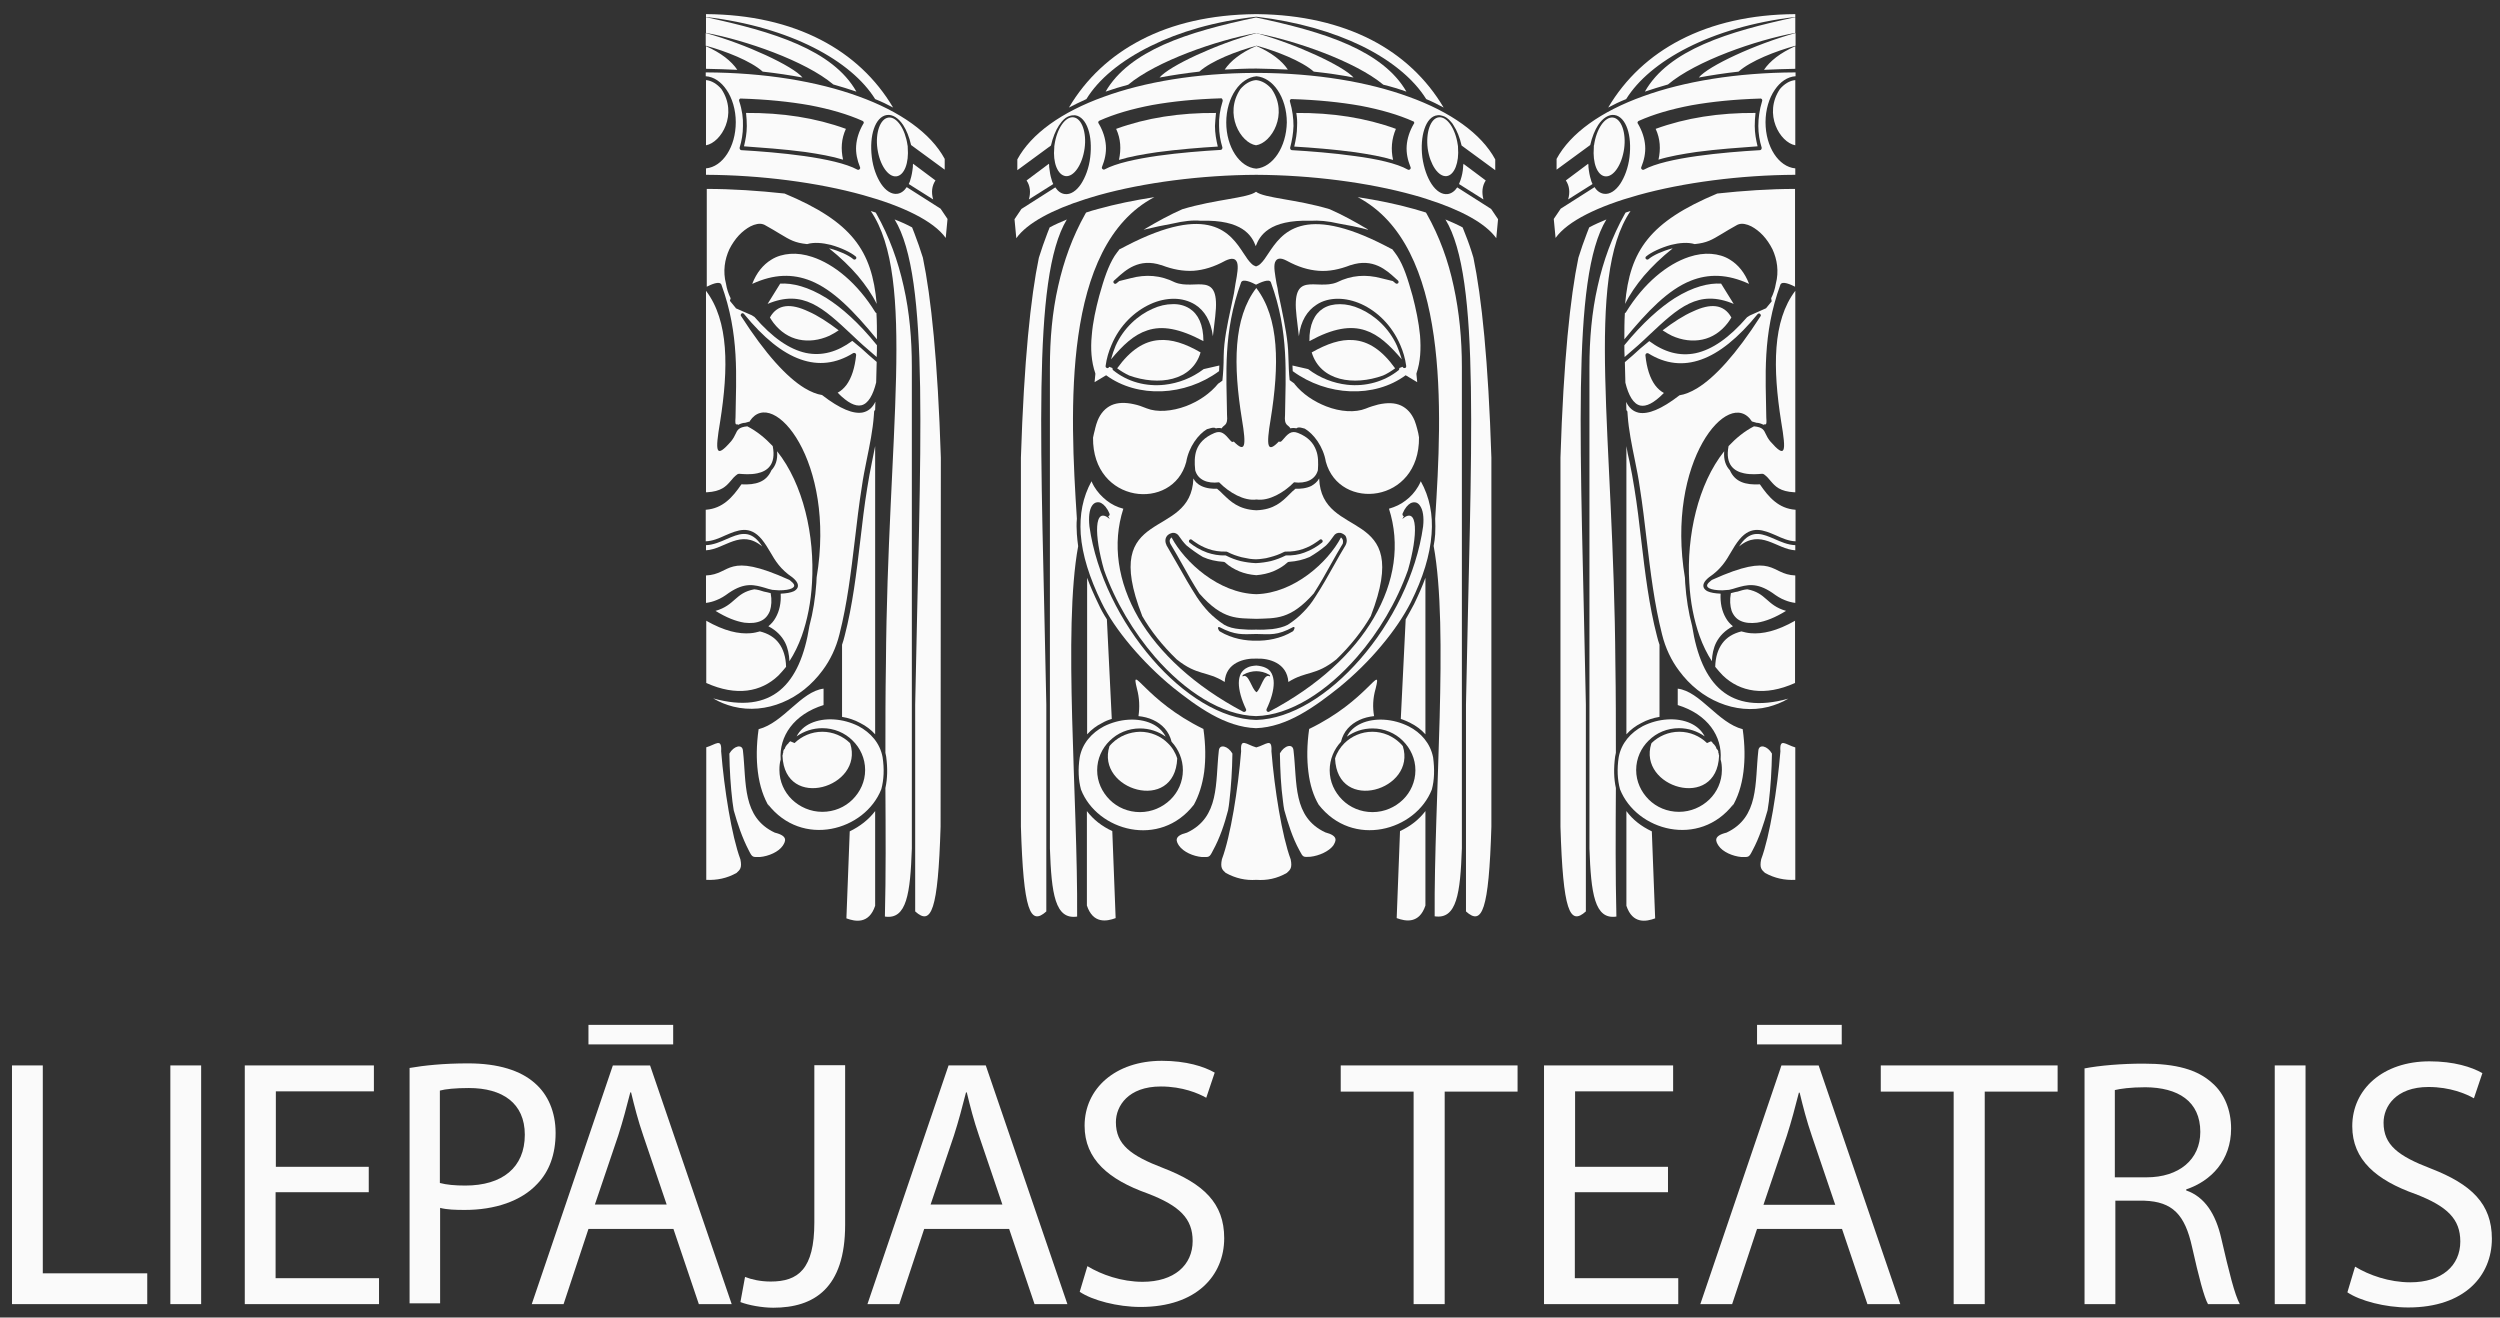 <svg width="148" height="78" viewBox="0 0 148 78" fill="none" xmlns="http://www.w3.org/2000/svg">
<rect x="0" y="0" width="148" height="78" fill="#333333" stroke="none"/>
<g clip-path="url(#clip0_2030_22651)">
<path d="M83.671 64.623H79.371V63.073H89.84V64.623H85.525V77.204H83.686V64.623H83.671Z" fill="#FAFAFA"/>
<path d="M98.73 70.579H93.23V75.669H99.353V77.204H91.406V63.073H99.049V64.608H93.245V69.075H98.745V70.579H98.73Z" fill="#FAFAFA"/>
<path d="M104.017 72.752L102.543 77.204H100.659L105.461 63.074H107.664L112.496 77.204H110.551L109.047 72.752H104.017ZM109.031 60.673V61.828H104.017V60.673H109.031ZM108.651 71.339L107.269 67.267C106.95 66.34 106.737 65.505 106.539 64.684H106.494C106.281 65.52 106.053 66.386 105.78 67.237L104.397 71.324H108.651V71.339Z" fill="#FAFAFA"/>
<path d="M34.837 72.752L33.364 77.204H31.48L36.281 63.074H38.484L43.316 77.204H41.371L39.867 72.752H34.837ZM39.852 60.673V61.828H34.837V60.673H39.852ZM39.472 71.324L38.089 67.252C37.77 66.325 37.557 65.49 37.36 64.669H37.314C37.102 65.505 36.873 66.371 36.6 67.222L35.217 71.309H39.472V71.324Z" fill="#FAFAFA"/>
<path d="M54.712 72.752L53.238 77.204H51.353L56.155 63.073H58.358L63.19 77.204H61.245L59.741 72.752H54.712ZM59.346 71.324L57.963 67.252C57.644 66.325 57.431 65.489 57.234 64.669H57.188C56.975 65.504 56.748 66.37 56.474 67.221L55.091 71.309H59.346V71.324Z" fill="#FAFAFA"/>
<path d="M115.642 64.623H111.342V63.073H121.811V64.623H117.496V77.204H115.657V64.623H115.642Z" fill="#FAFAFA"/>
<path d="M123.375 63.256C124.302 63.074 125.624 62.967 126.885 62.967C128.83 62.967 130.091 63.317 130.972 64.122C131.686 64.745 132.081 65.718 132.081 66.811C132.081 68.68 130.911 69.911 129.422 70.413V70.473C130.516 70.853 131.17 71.856 131.504 73.33C131.96 75.305 132.294 76.657 132.598 77.204H130.714C130.486 76.809 130.167 75.594 129.772 73.831C129.346 71.886 128.602 71.142 126.946 71.081H125.229V77.204H123.405V63.256H123.375ZM125.198 69.698H127.067C129.012 69.698 130.258 68.635 130.258 67.009C130.258 65.186 128.936 64.38 127.006 64.365C126.125 64.365 125.502 64.456 125.198 64.532V69.698Z" fill="#FAFAFA"/>
<path d="M136.488 63.073V77.204H134.665V63.073H136.488Z" fill="#FAFAFA"/>
<path d="M11.908 63.073V77.204H10.085V63.073H11.908Z" fill="#FAFAFA"/>
<path d="M139.421 74.986C140.241 75.488 141.442 75.913 142.688 75.913C144.556 75.913 145.65 74.925 145.65 73.497C145.65 72.175 144.891 71.415 142.991 70.686C140.682 69.866 139.254 68.665 139.254 66.675C139.254 64.472 141.077 62.831 143.827 62.831C145.271 62.831 146.319 63.165 146.957 63.529L146.456 65.019C146 64.76 145.058 64.35 143.766 64.35C141.837 64.35 141.107 65.505 141.107 66.462C141.107 67.784 141.973 68.437 143.918 69.182C146.304 70.109 147.519 71.263 147.519 73.33C147.519 75.518 145.909 77.402 142.566 77.402C141.198 77.402 139.709 77.007 138.965 76.506L139.421 74.986Z" fill="#FAFAFA"/>
<path d="M48.209 63.058H50.032V72.509C50.032 76.262 48.194 77.417 45.778 77.417C45.109 77.417 44.304 77.265 43.833 77.083L44.106 75.594C44.486 75.746 45.018 75.867 45.626 75.867C47.252 75.867 48.209 75.138 48.209 72.372V63.058Z" fill="#FAFAFA"/>
<path d="M24.231 63.226C25.113 63.074 26.252 62.952 27.711 62.952C29.504 62.952 30.826 63.378 31.662 64.122C32.437 64.791 32.892 65.824 32.892 67.07C32.892 68.346 32.512 69.349 31.814 70.078C30.856 71.112 29.291 71.628 27.514 71.628C26.966 71.628 26.465 71.613 26.055 71.507V77.159H24.247V63.226H24.231ZM26.04 70.033C26.435 70.139 26.936 70.185 27.544 70.185C29.732 70.185 31.069 69.121 31.069 67.176C31.069 65.307 29.747 64.411 27.757 64.411C26.966 64.411 26.359 64.472 26.04 64.563V70.033Z" fill="#FAFAFA"/>
<path d="M64.375 74.956C65.195 75.457 66.396 75.883 67.642 75.883C69.51 75.883 70.605 74.895 70.605 73.467C70.605 72.145 69.845 71.385 67.945 70.656C65.636 69.835 64.208 68.635 64.208 66.644C64.208 64.441 66.031 62.8 68.781 62.8C70.225 62.8 71.273 63.135 71.911 63.499L71.41 64.988C70.954 64.73 70.012 64.32 68.72 64.32C66.791 64.32 66.061 65.475 66.061 66.432C66.061 67.754 66.927 68.407 68.872 69.152C71.258 70.079 72.473 71.233 72.473 73.3C72.473 75.488 70.863 77.372 67.52 77.372C66.153 77.372 64.663 76.977 63.919 76.475L64.375 74.956Z" fill="#FAFAFA"/>
<path d="M21.815 70.579H16.315V75.669H22.438V77.204H14.491V63.073H22.134V64.608H16.33V69.075H21.83V70.579H21.815Z" fill="#FAFAFA"/>
<path d="M8.717 75.381H2.533V63.073H0.71V77.204H2.533H8.717V75.381Z" fill="#FAFAFA"/>
<path d="M45.624 35.115C45.7 35.526 45.67 35.875 45.579 36.164C45.472 36.437 45.29 36.65 45.047 36.756C44.789 36.878 44.455 36.908 44.075 36.863C43.573 36.787 42.996 36.559 42.358 36.164C43.528 35.829 43.512 35.1 44.652 34.887C44.85 34.903 45.047 34.963 45.229 35.024C45.351 35.039 45.488 35.085 45.624 35.115ZM41.795 4.741C42.13 4.772 42.449 4.969 42.707 5.273C43.695 6.747 42.707 8.434 41.795 8.601V4.741ZM41.795 44.247C42.373 44.08 42.737 43.654 42.692 44.475C42.874 46.724 43.315 49.489 43.831 50.872C43.938 51.389 43.801 51.495 43.604 51.677C43.041 51.996 42.434 52.118 41.811 52.087V44.247H41.795ZM41.795 36.741C42.889 37.364 43.74 37.546 44.439 37.486C44.637 37.47 44.819 37.425 44.986 37.379C45.472 37.501 45.852 37.729 46.111 38.078C46.369 38.428 46.521 38.883 46.536 39.476C46.384 39.658 46.232 39.841 46.08 39.993C45.062 40.965 43.604 41.239 41.811 40.433V36.741H41.795ZM41.795 34.067C43.33 34.006 42.95 32.623 46.718 34.325C46.734 34.34 46.749 34.34 46.764 34.355C46.886 34.447 46.977 34.538 47.007 34.614C47.022 34.659 47.022 34.69 47.007 34.72C46.992 34.751 46.946 34.796 46.886 34.827C46.734 34.903 46.475 34.948 46.111 34.948L45.716 34.918C45.564 34.887 45.412 34.842 45.275 34.796C44.682 34.629 44.105 34.447 43.148 35.1C42.905 35.282 42.662 35.434 42.418 35.526C42.206 35.617 42.008 35.662 41.795 35.693V34.067ZM41.795 32.274C42.236 32.259 42.646 32.076 43.026 31.909C43.695 31.62 44.318 31.347 44.925 32.076C45.002 32.167 45.062 32.259 45.123 32.35C43.847 31.286 42.905 32.517 41.795 32.578V32.274ZM41.795 30.177C42.783 30.101 43.361 29.448 43.892 28.673C44.743 28.718 45.366 28.536 45.67 27.837C45.898 27.594 46.05 27.244 46.004 26.713C47.554 28.657 48.238 31.712 48.071 34.492C48.01 35.632 47.797 36.711 47.463 37.653C47.266 38.2 47.022 38.701 46.734 39.142C46.718 38.747 46.642 38.367 46.475 38.033C46.278 37.653 45.959 37.318 45.488 37.075C45.655 36.938 45.807 36.771 45.913 36.574C46.141 36.179 46.248 35.693 46.217 35.146C46.551 35.13 46.81 35.085 46.977 35.009C47.083 34.963 47.159 34.887 47.205 34.811C47.25 34.72 47.25 34.629 47.205 34.523C47.159 34.416 47.053 34.295 46.901 34.173C46.202 33.702 45.898 33.201 45.609 32.699C45.457 32.441 45.305 32.183 45.093 31.924C44.379 31.073 43.68 31.377 42.935 31.696C42.57 31.864 42.191 32.031 41.78 32.046V30.177H41.795ZM41.795 17.216C43.148 18.994 43.133 21.79 42.631 24.965C42.327 26.773 42.358 27.184 43.285 26.12C43.406 25.968 43.482 25.831 43.543 25.695C43.649 25.467 43.725 25.284 44.242 25.239C44.804 25.527 45.305 25.938 45.746 26.409C45.959 27.518 45.412 27.898 44.834 28.019C44.424 28.11 43.983 28.065 43.786 28.05H43.74C43.71 28.05 43.68 28.065 43.649 28.08C43.482 28.202 43.361 28.338 43.254 28.475C42.981 28.794 42.692 29.098 41.841 29.144H41.795V17.216ZM41.795 4.286C45.275 4.301 48.375 4.817 50.806 5.699C53.298 6.595 55.106 7.887 55.926 9.406V10.044L53.936 8.586C53.83 8.115 53.662 7.704 53.465 7.4C53.191 6.99 52.842 6.762 52.508 6.808C52.158 6.853 51.885 7.173 51.733 7.628C51.581 8.069 51.535 8.662 51.611 9.3C51.687 9.938 51.9 10.485 52.158 10.88C52.432 11.29 52.781 11.518 53.115 11.473C53.343 11.442 53.526 11.305 53.678 11.078L55.683 12.354L56.093 12.962L55.987 14.086C55.273 13.083 53.45 12.202 51.094 11.549C48.42 10.804 45.047 10.363 41.795 10.348V9.968C42.783 9.877 43.558 8.692 43.558 7.233C43.558 6.489 43.345 5.805 43.011 5.319C42.692 4.848 42.267 4.544 41.78 4.513V4.286H41.795ZM41.795 2.736C42.692 3.131 43.3 3.617 43.649 4.134C43.041 4.103 42.434 4.088 41.795 4.073V2.736ZM41.795 1.961C44.166 2.614 46.946 3.906 47.509 4.589C46.764 4.453 45.974 4.331 45.153 4.24C44.439 3.602 42.95 3.024 41.78 2.705V1.961H41.795ZM41.795 1.019C45.761 1.87 49.301 2.948 50.699 5.425C50.259 5.273 49.803 5.136 49.332 5C47.676 3.602 44.105 2.371 41.795 1.946V1.019ZM41.795 0.836C44.424 0.852 46.703 1.383 48.587 2.356C50.411 3.298 51.854 4.65 52.872 6.367C52.538 6.185 52.188 6.018 51.809 5.866C50.411 3.617 46.81 1.596 41.795 1.004V0.836ZM53.997 13.463C54.042 13.585 54.088 13.706 54.133 13.812C54.316 14.284 54.483 14.77 54.635 15.256C55.121 17.596 55.516 21.364 55.698 27.093L55.683 48.942C55.531 53.926 55.136 54.822 54.179 53.956V41.71C54.468 26.5 55.075 16.456 52.963 12.992C53.358 13.144 53.693 13.296 53.997 13.463ZM51.839 12.582L51.885 12.658C52.644 14.01 53.161 15.438 53.495 16.943C53.845 18.477 53.981 20.088 53.981 21.729V50.234C53.89 52.893 53.678 54.458 52.386 54.26C52.447 51.784 52.432 49.261 52.416 46.648C52.538 46.101 52.553 45.478 52.462 44.794C52.447 44.718 52.432 44.642 52.416 44.566C52.416 42.849 52.416 41.087 52.447 39.279C52.538 25.801 54.255 16.487 51.55 12.491C51.642 12.521 51.748 12.551 51.839 12.582ZM51.885 18.538C51.915 19.024 51.915 19.541 51.915 20.088C50.532 18.401 49.317 17.155 47.995 16.623C46.931 16.198 45.822 16.213 44.531 16.806C44.789 16.137 45.184 15.666 45.655 15.378C45.989 15.165 46.369 15.059 46.779 15.028C47.19 14.998 47.63 15.059 48.086 15.21C49.377 15.636 50.76 16.76 51.824 18.492C51.839 18.508 51.869 18.523 51.885 18.538ZM51.915 20.437C51.915 20.665 51.915 20.893 51.9 21.136C51.626 20.893 51.353 20.665 51.094 20.437C50.867 20.225 50.639 20.027 50.441 19.829C48.724 18.219 47.539 17.11 45.442 17.991L46.187 16.791C46.916 16.745 47.843 16.973 48.922 17.642C49.818 18.204 50.836 19.1 51.915 20.437ZM51.809 26.409V43.138V43.472C51.566 43.199 51.262 42.971 50.927 42.804C50.593 42.621 50.228 42.5 49.849 42.439V38.169C49.909 38.002 49.955 37.835 50.001 37.653C50.471 35.844 50.699 33.945 50.927 32.016C51.049 30.967 51.17 29.919 51.338 28.901C51.414 28.384 51.52 27.852 51.626 27.32C51.687 27.017 51.748 26.713 51.809 26.409ZM51.809 48.015V53.622C51.444 54.716 50.639 54.564 50.107 54.367L50.304 49.216C50.927 48.912 51.429 48.517 51.809 48.015ZM49.651 19.556C49.469 19.678 49.286 19.784 49.104 19.875C48.496 20.149 47.873 20.225 47.296 20.103C46.718 19.982 46.202 19.647 45.792 19.115C45.716 19.009 45.64 18.903 45.579 18.796C46.035 17.976 46.84 17.961 47.843 18.432C48.405 18.675 49.013 19.07 49.651 19.556ZM47.038 43.989C47.463 43.578 48.04 43.32 48.679 43.32C49.317 43.32 49.894 43.578 50.32 43.989V44.004L50.335 44.019C51.155 46.617 46.46 48.031 46.323 44.748V44.733V44.718L46.339 44.688V44.672V44.657V44.642V44.627C46.354 44.597 46.369 44.566 46.369 44.536V44.521V44.505V44.49V44.475L46.384 44.445V44.429V44.414L46.399 44.399V44.384L46.415 44.369L46.43 44.353L46.445 44.338L46.46 44.323V44.308L46.475 44.293V44.278V44.262L46.491 44.247V44.232L46.506 44.217V44.202L46.521 44.186V44.171L46.536 44.156L46.551 44.141L46.566 44.126V44.11L46.582 44.095L46.597 44.08L46.612 44.065L46.627 44.05L46.642 44.034L46.658 44.019L46.673 44.004L46.688 43.989V43.974L46.703 43.958L46.718 43.943L46.734 43.928L46.749 43.913L46.764 43.898L46.779 43.882L47.038 43.989ZM46.217 44.961C46.156 45.159 46.141 45.371 46.141 45.584C46.141 46.268 46.43 46.891 46.886 47.332C47.342 47.772 47.98 48.061 48.679 48.061C49.377 48.061 50.016 47.787 50.471 47.332C50.927 46.876 51.216 46.268 51.216 45.584C51.216 44.901 50.927 44.278 50.471 43.837C50.016 43.381 49.377 43.108 48.679 43.108C48.116 43.108 47.585 43.29 47.159 43.594C47.342 43.244 47.63 42.986 47.995 42.819C48.39 42.636 48.876 42.56 49.362 42.591C49.864 42.621 50.365 42.758 50.821 42.986C51.535 43.366 52.097 43.989 52.249 44.825C52.356 45.523 52.325 46.162 52.173 46.724C51.201 49.185 47.478 50.218 45.457 47.605C45.488 47.666 45.518 47.727 45.548 47.787C45.214 47.24 44.971 46.541 44.865 45.691C44.774 44.961 44.774 44.126 44.91 43.168C46.384 42.788 47.417 40.935 48.755 40.768V41.74C46.992 42.287 46.111 43.594 46.217 44.961ZM43.437 47.97C43.406 47.803 43.391 47.62 43.361 47.453C43.254 46.557 43.193 45.599 43.178 44.612C43.437 44.156 43.953 44.019 43.983 44.445C44.196 46.344 43.923 48.38 45.868 49.292C46.673 49.489 46.506 49.808 46.339 50.067C46.096 50.431 45.503 50.69 44.986 50.735C44.561 50.735 44.546 50.781 44.333 50.355C43.938 49.596 43.664 48.775 43.437 47.97ZM43.983 7.461C43.983 7.917 43.907 8.343 43.786 8.738C43.786 8.753 43.786 8.753 43.786 8.768C43.786 8.829 43.831 8.89 43.892 8.89C44.941 8.95 46.323 9.057 47.615 9.239C48.891 9.421 50.092 9.68 50.76 10.044C50.791 10.059 50.821 10.059 50.851 10.044C50.912 10.014 50.943 9.953 50.912 9.892C50.745 9.482 50.654 9.057 50.684 8.631C50.715 8.206 50.851 7.765 51.11 7.324C51.11 7.324 51.11 7.309 51.125 7.309C51.155 7.248 51.125 7.188 51.064 7.157C50.183 6.762 49.134 6.458 47.934 6.23C46.734 6.018 45.381 5.881 43.877 5.835C43.862 5.835 43.847 5.835 43.831 5.835C43.771 5.851 43.74 5.911 43.756 5.972C43.938 6.519 43.999 7.005 43.983 7.461ZM53.738 8.677V8.707V8.738C53.814 9.634 53.541 10.379 53.07 10.439C52.584 10.5 52.082 9.771 51.945 8.814C51.809 7.856 52.112 7.021 52.599 6.96C53.085 6.899 53.586 7.628 53.723 8.586C53.723 8.601 53.738 8.631 53.738 8.677ZM53.799 10.895C53.83 10.819 53.875 10.743 53.89 10.652C53.966 10.424 54.012 10.166 54.042 9.877C54.042 9.862 54.042 9.832 54.042 9.816C54.042 9.771 54.042 9.74 54.057 9.695L55.379 10.682C55.167 11.002 55.121 11.381 55.243 11.807L53.799 10.895ZM44.044 8.662C44.135 8.282 44.211 7.887 44.211 7.461C44.211 7.218 44.196 6.96 44.166 6.686C46.308 6.671 48.283 6.975 50.077 7.628C49.803 8.221 49.773 8.829 49.909 9.452C49.271 9.254 48.481 9.117 47.66 8.996C46.399 8.829 45.078 8.738 44.044 8.662ZM43.209 17.809L43.558 18.234V18.249L44.5 18.66L44.667 18.766C45.731 19.997 46.734 20.68 47.706 20.893C48.663 21.091 49.575 20.832 50.456 20.179C50.623 20.316 50.806 20.468 50.973 20.605C51.262 20.878 51.581 21.151 51.9 21.425C51.885 21.82 51.885 22.215 51.869 22.64C51.687 23.385 51.398 23.902 50.988 23.993C50.639 24.069 50.183 23.856 49.59 23.248C49.788 23.142 49.955 22.99 50.107 22.793C50.411 22.382 50.608 21.774 50.684 21.015C50.684 20.954 50.639 20.893 50.578 20.893C50.547 20.893 50.532 20.893 50.502 20.908C49.499 21.531 48.451 21.653 47.387 21.273C46.308 20.893 45.199 19.997 44.044 18.584C43.999 18.538 43.938 18.523 43.892 18.568C43.847 18.614 43.831 18.675 43.877 18.72C45.321 20.969 46.582 22.337 47.63 22.975C48.01 23.203 48.359 23.34 48.663 23.385C49.742 24.221 50.532 24.525 51.079 24.418C51.414 24.342 51.657 24.13 51.824 23.78C51.824 23.932 51.809 24.099 51.809 24.266C51.778 24.297 51.748 24.327 51.748 24.373C51.748 24.449 51.733 24.509 51.733 24.585C51.672 25.451 51.49 26.333 51.307 27.229C51.201 27.761 51.094 28.278 51.019 28.825C50.851 29.873 50.73 30.922 50.608 31.955C50.38 33.869 50.152 35.753 49.697 37.546C49.499 38.352 49.15 39.081 48.694 39.689C48.056 40.555 47.235 41.208 46.308 41.588C45.397 41.968 44.379 42.074 43.406 41.831C42.996 41.725 42.601 41.573 42.221 41.345C45.716 42.317 47.372 40.524 47.919 37.045C48.132 36.255 48.268 35.389 48.329 34.507C48.329 34.401 48.344 34.295 48.344 34.188C49.499 27.32 45.761 22.868 44.394 24.92V24.95L44.075 25.041V25.026C43.968 25.041 43.877 25.072 43.801 25.102C43.771 25.117 43.74 25.132 43.71 25.148C43.604 25.056 43.497 25.3 43.543 24.707C43.573 22.321 43.786 19.799 42.707 16.851C42.601 16.608 42.084 16.851 41.841 16.973V11.184C43.33 11.184 44.91 11.29 46.445 11.457C50.441 13.129 51.626 14.831 51.9 17.991C51.626 17.429 51.246 16.882 50.791 16.335C50.32 15.788 49.757 15.241 49.089 14.709H49.119C49.697 14.861 50.228 15.104 50.502 15.332C50.502 15.332 50.502 15.332 50.517 15.347C50.563 15.378 50.623 15.378 50.669 15.332C50.715 15.286 50.699 15.21 50.654 15.18C50.365 14.937 49.788 14.663 49.18 14.496C48.694 14.375 48.177 14.329 47.782 14.451C47.053 14.375 46.779 14.208 46.172 13.843C45.928 13.691 45.64 13.524 45.26 13.311C45.229 13.296 45.214 13.296 45.184 13.281C44.971 13.205 44.698 13.265 44.424 13.402C44.196 13.524 43.953 13.706 43.74 13.934C43.528 14.162 43.33 14.451 43.178 14.755C42.905 15.347 42.783 16.061 42.981 16.806C43.026 17.095 43.117 17.383 43.254 17.657L43.209 17.809Z" fill="#FAFAFA"/>
<path d="M82.698 20.468C82.227 19.42 81.376 18.66 80.51 18.28C80.115 18.098 79.705 18.007 79.325 18.007C78.945 18.007 78.611 18.083 78.322 18.265C77.821 18.584 77.502 19.207 77.517 20.195C78.93 19.42 79.963 19.268 80.829 19.557C81.62 19.815 82.273 20.438 82.987 21.274C82.896 20.985 82.805 20.712 82.698 20.468Z" fill="#FAFAFA"/>
<path d="M80.115 20.134C79.37 20.073 78.565 20.347 77.653 20.863C78.17 22.565 80.145 22.854 81.877 22.231C82.121 22.124 82.364 21.972 82.591 21.805C81.817 20.726 81.011 20.195 80.115 20.134Z" fill="#FAFAFA"/>
<path d="M82.927 42.561C83.124 42.622 83.322 42.713 83.504 42.804C83.838 42.971 84.142 43.199 84.385 43.473V34.204C84.203 34.706 83.975 35.222 83.717 35.754C83.565 36.043 83.398 36.346 83.216 36.666L82.927 42.561Z" fill="#FAFAFA"/>
<path d="M84.461 12.658C84.446 12.628 84.431 12.613 84.416 12.582C84.188 12.506 83.945 12.445 83.702 12.369C82.684 12.081 81.559 11.853 80.374 11.67C85.859 14.557 85.373 24.343 84.963 30.709C84.978 30.998 84.978 31.302 84.963 31.621C84.948 31.849 84.917 32.092 84.872 32.32C85.783 37.273 84.887 47.21 84.932 54.245C86.239 54.443 86.452 52.893 86.543 50.219V21.729C86.543 20.073 86.391 18.477 86.057 16.943C85.738 15.439 85.221 14.01 84.461 12.658Z" fill="#FAFAFA"/>
<path d="M83.047 44.171C83.002 44.11 82.941 44.05 82.88 43.989C82.455 43.579 81.877 43.32 81.239 43.32C80.601 43.32 80.024 43.579 79.598 43.989C79.34 44.247 79.142 44.551 79.036 44.901C79.173 48.183 83.868 46.77 83.047 44.171Z" fill="#FAFAFA"/>
<path d="M86.725 13.813C86.68 13.692 86.634 13.57 86.588 13.464C86.284 13.297 85.935 13.145 85.57 12.993C87.682 16.457 87.075 26.501 86.786 41.71V53.957C87.743 54.823 88.138 53.927 88.29 48.943V27.093C88.108 21.365 87.713 17.597 87.227 15.257C87.09 14.786 86.923 14.299 86.725 13.813Z" fill="#FAFAFA"/>
<path d="M82.881 49.201L82.684 54.352C83.215 54.549 84.021 54.701 84.385 53.607V48.001V48.016C84.005 48.517 83.504 48.912 82.881 49.201Z" fill="#FAFAFA"/>
<path d="M78.46 49.277C76.515 48.365 76.804 46.344 76.576 44.43C76.545 43.989 76.029 44.126 75.77 44.597C75.786 45.6 75.831 46.542 75.953 47.438C75.968 47.605 75.998 47.788 76.029 47.955C76.257 48.76 76.515 49.596 76.925 50.34C77.153 50.781 77.153 50.736 77.579 50.72C78.095 50.66 78.673 50.401 78.931 50.052C79.083 49.793 79.265 49.489 78.46 49.277Z" fill="#FAFAFA"/>
<path d="M86.314 8.677C86.314 8.632 86.299 8.601 86.299 8.571C86.162 7.614 85.66 6.884 85.174 6.945C84.688 7.006 84.399 7.841 84.521 8.799C84.658 9.756 85.159 10.485 85.645 10.425C86.101 10.364 86.39 9.619 86.314 8.723V8.677Z" fill="#FAFAFA"/>
<path d="M86.633 9.695C86.633 9.741 86.633 9.771 86.618 9.817C86.618 9.832 86.618 9.862 86.618 9.878C86.603 10.166 86.542 10.425 86.466 10.653C86.436 10.744 86.405 10.82 86.375 10.896L87.819 11.807C87.712 11.382 87.743 11.017 87.955 10.683L86.633 9.695Z" fill="#FAFAFA"/>
<path d="M76.742 6.687C76.787 6.96 76.802 7.203 76.787 7.462C76.787 7.887 76.711 8.282 76.62 8.677C77.653 8.738 78.975 8.844 80.221 9.011C81.042 9.133 81.832 9.27 82.47 9.467C82.333 8.844 82.379 8.236 82.637 7.629C80.844 6.975 78.869 6.671 76.742 6.687Z" fill="#FAFAFA"/>
<path d="M83.397 43.002C82.941 42.774 82.44 42.637 81.939 42.607C81.452 42.577 80.966 42.652 80.571 42.835C80.206 43.002 79.902 43.26 79.735 43.61C80.161 43.306 80.677 43.123 81.255 43.123C81.954 43.123 82.592 43.397 83.048 43.853C83.504 44.309 83.792 44.916 83.792 45.6C83.792 46.284 83.504 46.907 83.048 47.347C82.592 47.788 81.954 48.077 81.255 48.077C80.556 48.077 79.918 47.803 79.462 47.347C79.006 46.892 78.717 46.284 78.717 45.6C78.717 44.947 78.976 44.354 79.386 43.914C79.538 43.291 79.933 42.88 80.48 42.622C80.738 42.501 81.042 42.425 81.346 42.394C81.255 41.877 81.27 41.346 81.437 40.768C81.832 39.188 80.966 41.483 77.502 43.154C77.365 44.111 77.365 44.962 77.456 45.691C77.547 46.466 77.76 47.12 78.064 47.636C80.085 50.234 83.807 49.186 84.765 46.74C84.917 46.178 84.932 45.539 84.841 44.84C84.674 43.989 84.111 43.367 83.397 43.002Z" fill="#FAFAFA"/>
<path d="M81.179 2.356C79.311 1.399 77.046 0.867 74.448 0.837H74.372H74.296C71.698 0.867 69.434 1.384 67.565 2.356C65.742 3.298 64.298 4.651 63.28 6.368C63.599 6.201 63.949 6.033 64.314 5.866C65.028 4.696 66.334 3.602 68.127 2.721C69.814 1.885 71.926 1.262 74.372 0.989C76.819 1.278 78.931 1.901 80.617 2.721C82.41 3.602 83.717 4.712 84.431 5.866C84.796 6.018 85.13 6.185 85.464 6.368C84.446 4.651 83.003 3.298 81.179 2.356Z" fill="#FAFAFA"/>
<path d="M70.421 18.265C70.132 18.082 69.783 17.991 69.418 18.006C69.038 18.006 68.628 18.098 68.233 18.28C67.367 18.66 66.516 19.42 66.045 20.468C65.939 20.726 65.847 20.985 65.772 21.273C66.486 20.422 67.124 19.815 67.929 19.556C68.795 19.268 69.813 19.435 71.242 20.195C71.242 19.207 70.922 18.584 70.421 18.265Z" fill="#FAFAFA"/>
<path d="M66.136 21.805C66.364 21.972 66.592 22.109 66.85 22.231C68.582 22.854 70.573 22.565 71.074 20.863C70.162 20.331 69.357 20.073 68.612 20.134C67.731 20.195 66.911 20.726 66.136 21.805Z" fill="#FAFAFA"/>
<path d="M77.912 26.652C77.76 26.242 77.456 25.877 76.849 25.634C76.438 25.467 76.241 25.68 75.906 26.075L75.861 26.12C75.815 26.166 75.755 26.166 75.709 26.136C75.025 26.85 74.949 26.439 75.223 24.814C75.739 21.623 75.739 18.827 74.372 17.049C73.004 18.827 73.004 21.623 73.521 24.814C73.794 26.439 73.719 26.835 73.035 26.136C72.989 26.181 72.913 26.166 72.883 26.12L72.837 26.075C72.503 25.68 72.305 25.467 71.895 25.634C71.287 25.892 70.984 26.242 70.832 26.652C70.71 27.002 70.71 27.412 70.756 27.837C70.907 28.4 71.47 28.643 72.169 28.552C72.761 29.159 73.658 29.676 74.387 29.57C75.116 29.676 76.013 29.159 76.606 28.552C77.304 28.643 77.867 28.4 78.019 27.837C78.049 27.412 78.049 27.002 77.912 26.652Z" fill="#FAFAFA"/>
<path d="M83.899 25.391C83.853 25.224 83.808 25.057 83.747 24.905C83.565 24.464 83.291 24.175 82.942 24.008C82.577 23.841 82.136 23.826 81.589 23.948C81.361 24.008 81.103 24.084 80.845 24.191C80.237 24.434 79.356 24.388 78.505 24.054C77.806 23.78 77.122 23.34 76.636 22.732L76.621 22.701L76.347 22.504C76.302 22.078 76.286 21.608 76.271 21.076C76.256 20.164 76.058 19.207 75.861 18.234C75.8 17.946 75.739 17.657 75.679 17.368C75.648 17.14 75.618 16.958 75.572 16.791C75.481 16.244 75.39 15.788 75.481 15.53C75.481 15.514 75.496 15.514 75.496 15.499C75.587 15.287 75.8 15.241 76.15 15.423L76.18 15.438C76.849 15.803 77.456 15.986 78.064 16.031C78.672 16.077 79.28 15.955 79.948 15.697H79.963C81.285 15.256 82.091 16.001 82.607 16.472C82.668 16.517 82.714 16.578 82.759 16.608C82.805 16.654 82.805 16.715 82.774 16.761C82.729 16.806 82.668 16.806 82.623 16.776C82.562 16.73 82.516 16.684 82.455 16.639L81.772 16.472C80.86 16.229 79.994 16.289 79.143 16.715C77.912 17.216 76.423 15.925 76.757 18.736L76.894 19.906C77.001 18.994 77.396 18.386 77.943 18.037C78.307 17.794 78.748 17.687 79.204 17.687C79.66 17.687 80.131 17.794 80.602 18.006C81.528 18.432 82.395 19.252 82.896 20.422C83.063 20.802 83.185 21.212 83.246 21.653V21.668C83.261 21.729 83.215 21.79 83.154 21.79C83.109 21.79 83.063 21.775 83.048 21.744L83.033 21.714L82.835 21.79C82.85 21.835 82.835 21.881 82.805 21.911C81.954 22.595 80.845 22.899 79.751 22.777C78.945 22.686 78.14 22.382 77.441 21.851L76.514 21.638C76.514 21.759 76.529 21.866 76.529 21.972C78.566 23.461 81.361 23.583 83.215 22.215L83.899 22.625C83.884 22.474 83.868 22.322 83.853 22.154C83.853 22.139 83.853 22.124 83.853 22.109C84.096 21.41 84.127 20.65 84.066 19.86C83.99 19.07 83.823 18.28 83.625 17.52C83.337 16.502 83.109 15.758 82.714 15.15C82.623 15.013 82.516 14.876 82.41 14.74C82.395 14.74 82.364 14.74 82.349 14.724C82.243 14.664 82.136 14.618 82.03 14.557C77.092 12.005 75.861 13.843 75.101 14.983C74.934 15.241 74.782 15.469 74.615 15.621C74.539 15.697 74.448 15.742 74.357 15.773C74.266 15.742 74.174 15.697 74.098 15.621C73.931 15.469 73.779 15.241 73.612 14.983C72.852 13.828 71.622 11.989 66.668 14.557C66.562 14.618 66.456 14.664 66.349 14.724C66.334 14.74 66.304 14.74 66.288 14.74C66.182 14.876 66.076 15.013 65.984 15.15C65.605 15.758 65.362 16.487 65.073 17.52C64.875 18.265 64.693 19.07 64.632 19.86C64.556 20.635 64.602 21.41 64.845 22.109C64.845 22.124 64.845 22.139 64.845 22.154C64.83 22.322 64.815 22.474 64.799 22.625L65.483 22.215C67.352 23.583 70.148 23.461 72.169 21.972C72.169 21.866 72.184 21.759 72.184 21.638L71.257 21.851C70.558 22.382 69.753 22.686 68.948 22.777C67.853 22.899 66.744 22.61 65.893 21.911C65.863 21.881 65.848 21.835 65.863 21.79L65.665 21.714L65.65 21.744C65.62 21.775 65.59 21.805 65.544 21.79C65.483 21.775 65.438 21.729 65.453 21.668V21.653C65.513 21.212 65.635 20.802 65.802 20.422C66.288 19.252 67.17 18.432 68.097 18.006C68.552 17.794 69.039 17.687 69.495 17.687C69.95 17.687 70.391 17.809 70.756 18.037C71.303 18.386 71.683 18.994 71.804 19.906L71.941 18.736C72.275 15.925 70.786 17.216 69.555 16.715C68.704 16.289 67.838 16.229 66.927 16.472L66.258 16.639C66.197 16.684 66.152 16.73 66.091 16.776C66.045 16.821 65.969 16.806 65.939 16.761C65.893 16.715 65.909 16.639 65.954 16.608C66 16.578 66.045 16.517 66.106 16.472C66.623 16.001 67.428 15.256 68.75 15.697H68.765C69.434 15.955 70.041 16.061 70.649 16.031C71.257 15.986 71.865 15.803 72.533 15.438L72.564 15.423C72.928 15.256 73.126 15.302 73.217 15.499C73.217 15.514 73.232 15.514 73.232 15.53C73.323 15.773 73.248 16.229 73.141 16.791C73.111 16.973 73.08 17.155 73.05 17.368C72.989 17.657 72.928 17.946 72.868 18.234C72.655 19.222 72.457 20.164 72.442 21.076C72.442 21.623 72.412 22.094 72.366 22.534L72.138 22.701L72.123 22.762L72.138 22.686C71.637 23.309 70.938 23.765 70.224 24.039C69.373 24.358 68.492 24.419 67.884 24.175C67.626 24.069 67.367 23.978 67.139 23.932C66.608 23.811 66.152 23.826 65.787 23.993C65.438 24.16 65.164 24.449 64.982 24.89C64.921 25.041 64.875 25.193 64.83 25.376C64.83 25.376 64.83 25.376 64.83 25.391C64.784 25.573 64.739 25.74 64.708 25.907C64.663 29.828 69.434 30.299 70.224 27.351C70.376 26.454 70.938 25.71 71.454 25.406C71.576 25.391 71.789 25.269 71.971 25.345V25.376L72.001 25.36L72.032 25.345C72.138 25.33 72.23 25.33 72.321 25.36C72.457 25.117 72.701 25.224 72.64 24.57C72.609 22.185 72.397 19.663 73.475 16.715C73.582 16.472 74.129 16.73 74.357 16.852C74.6 16.73 75.147 16.472 75.238 16.715C76.317 19.663 76.104 22.185 76.074 24.57C76.013 25.224 76.256 25.117 76.393 25.36C76.499 25.33 76.621 25.33 76.757 25.36V25.345C76.909 25.254 77.107 25.345 77.244 25.376C77.76 25.68 78.338 26.424 78.49 27.336C79.295 30.284 84.051 29.812 84.005 25.892C83.99 25.74 83.944 25.573 83.899 25.391Z" fill="#FAFAFA"/>
<path d="M80.936 13.555C80.191 13.114 79.477 12.719 78.717 12.385C76.742 11.792 74.843 11.731 74.356 11.352C73.87 11.731 71.971 11.792 69.996 12.385C69.236 12.719 68.522 13.114 67.777 13.555C67.747 13.57 67.732 13.585 67.701 13.6C68.339 13.448 68.901 13.327 69.418 13.236C70.072 13.084 70.618 13.023 71.09 13.069C73.566 12.993 74.113 13.965 74.341 14.573C74.569 13.965 75.116 12.993 77.593 13.069C78.064 13.038 78.611 13.084 79.264 13.236C79.781 13.327 80.358 13.433 80.981 13.6C80.996 13.585 80.966 13.57 80.936 13.555Z" fill="#FAFAFA"/>
<path d="M63.082 10.425C63.568 10.485 64.07 9.756 64.206 8.799C64.343 7.841 64.039 7.006 63.553 6.945C63.067 6.884 62.565 7.614 62.428 8.571C62.428 8.601 62.413 8.632 62.413 8.677V8.692V8.708V8.738C62.322 9.619 62.611 10.364 63.082 10.425Z" fill="#FAFAFA"/>
<path d="M88.275 12.37L86.269 11.093C86.117 11.321 85.92 11.458 85.707 11.488C85.357 11.534 85.023 11.306 84.75 10.896C84.491 10.501 84.294 9.954 84.203 9.315C84.127 8.677 84.172 8.1 84.324 7.644C84.476 7.173 84.75 6.854 85.099 6.824C85.19 6.808 85.297 6.824 85.388 6.854C85.57 6.899 85.737 7.021 85.889 7.203C85.95 7.264 86.011 7.34 86.056 7.431C86.254 7.735 86.421 8.145 86.527 8.616L88.518 10.075V9.437C87.697 7.918 85.889 6.626 83.397 5.729C80.981 4.848 77.912 4.332 74.478 4.316H74.372H74.265C70.832 4.332 67.762 4.848 65.346 5.729C62.854 6.626 61.046 7.918 60.226 9.437V10.075L62.216 8.616C62.323 8.145 62.49 7.735 62.687 7.431C62.748 7.355 62.794 7.279 62.854 7.203C63.006 7.021 63.173 6.899 63.356 6.854C63.447 6.824 63.553 6.824 63.645 6.824C63.994 6.869 64.267 7.188 64.419 7.644C64.571 8.085 64.617 8.677 64.541 9.315C64.465 9.954 64.252 10.501 63.994 10.896C63.721 11.306 63.371 11.534 63.037 11.488C62.809 11.458 62.627 11.321 62.474 11.093L60.469 12.37L60.059 12.977L60.165 14.102C60.803 13.205 62.292 12.415 64.252 11.792C64.511 11.716 64.784 11.625 65.058 11.549C67.732 10.805 71.12 10.364 74.372 10.349C77.639 10.364 81.012 10.805 83.686 11.549C83.96 11.625 84.233 11.701 84.491 11.792C86.451 12.415 87.941 13.205 88.579 14.102L88.685 12.977L88.275 12.37ZM72.381 5.988C72.214 6.52 72.153 7.006 72.169 7.446C72.169 7.902 72.245 8.328 72.366 8.723C72.366 8.738 72.366 8.738 72.366 8.753C72.366 8.814 72.321 8.875 72.26 8.875C71.211 8.936 69.829 9.042 68.537 9.224C67.261 9.407 66.06 9.665 65.392 10.03C65.362 10.045 65.331 10.045 65.301 10.03C65.24 9.999 65.21 9.938 65.24 9.878C65.407 9.467 65.498 9.042 65.468 8.616C65.437 8.191 65.301 7.75 65.042 7.31L65.027 7.295C64.997 7.234 65.027 7.173 65.088 7.143C65.969 6.748 67.018 6.444 68.218 6.216C69.418 6.003 70.771 5.866 72.275 5.821C72.29 5.821 72.305 5.821 72.321 5.821C72.366 5.866 72.397 5.927 72.381 5.988ZM74.372 9.984C73.384 9.908 72.594 8.708 72.594 7.249C72.594 6.504 72.807 5.821 73.141 5.334C73.46 4.863 73.901 4.56 74.387 4.514C74.873 4.56 75.314 4.863 75.633 5.334C75.967 5.821 76.18 6.504 76.18 7.249C76.15 8.708 75.359 9.893 74.372 9.984ZM83.716 7.31C83.716 7.31 83.716 7.325 83.701 7.325C83.443 7.766 83.306 8.206 83.276 8.632C83.245 9.057 83.337 9.483 83.504 9.893C83.534 9.954 83.504 10.014 83.443 10.045C83.412 10.06 83.367 10.06 83.352 10.045C82.683 9.665 81.483 9.407 80.207 9.239C78.915 9.057 77.532 8.951 76.484 8.89C76.423 8.89 76.377 8.829 76.377 8.768C76.377 8.753 76.377 8.753 76.377 8.738C76.484 8.328 76.56 7.902 76.575 7.462C76.575 7.006 76.514 6.52 76.362 6.003C76.347 5.942 76.377 5.881 76.438 5.866C76.454 5.866 76.469 5.866 76.484 5.866C77.988 5.912 79.34 6.049 80.541 6.261C81.741 6.489 82.79 6.793 83.671 7.188C83.716 7.188 83.732 7.264 83.716 7.31Z" fill="#FAFAFA"/>
<path d="M75.284 5.274C75.026 4.97 74.707 4.772 74.357 4.742C74.008 4.772 73.689 4.97 73.43 5.274C72.443 6.747 73.445 8.464 74.357 8.601C75.284 8.464 76.287 6.747 75.284 5.274Z" fill="#FAFAFA"/>
<path d="M78.094 28.324C77.988 28.521 77.821 28.658 77.638 28.764C77.334 28.916 76.97 28.947 76.696 28.931C76.575 29.023 76.453 29.144 76.332 29.266C75.906 29.691 75.42 30.177 74.371 30.208C73.323 30.162 72.837 29.676 72.411 29.266C72.29 29.144 72.168 29.023 72.047 28.931C71.773 28.947 71.409 28.916 71.105 28.764C70.922 28.673 70.755 28.537 70.649 28.324C70.512 32.062 65.057 29.889 67.61 36.438V36.453C68.126 37.349 68.81 38.215 69.661 39.036C70.892 40.023 71.439 39.704 72.502 40.373C72.563 39.218 73.672 38.96 74.387 38.99C75.101 38.96 76.195 39.233 76.271 40.373C77.334 39.704 77.881 40.023 79.112 39.036C79.963 38.215 80.647 37.349 81.163 36.453V36.438C83.686 29.889 78.231 32.077 78.094 28.324ZM70.406 31.97C70.451 31.925 70.512 31.91 70.558 31.955C70.618 32.001 70.694 32.062 70.77 32.107C70.983 32.259 71.241 32.396 71.545 32.502C71.849 32.609 72.214 32.669 72.594 32.654C72.609 32.654 72.624 32.654 72.639 32.669H72.654C72.943 32.821 73.217 32.913 73.505 32.988C73.657 33.019 73.809 33.049 73.976 33.08C74.098 33.095 74.219 33.11 74.341 33.11C74.478 33.11 74.599 33.095 74.706 33.08C74.873 33.064 75.025 33.034 75.177 32.988C75.465 32.913 75.739 32.821 76.028 32.669H76.043C76.058 32.654 76.073 32.654 76.088 32.654C76.468 32.669 76.818 32.609 77.137 32.502C77.441 32.396 77.699 32.259 77.912 32.107C77.988 32.062 78.064 32.001 78.124 31.955C78.17 31.91 78.246 31.925 78.276 31.97C78.322 32.016 78.307 32.092 78.261 32.122C78.003 32.335 77.638 32.563 77.213 32.715C76.894 32.837 76.514 32.897 76.119 32.882C75.815 33.034 75.526 33.14 75.237 33.216C74.964 33.277 74.675 33.323 74.341 33.338C74.007 33.323 73.718 33.277 73.445 33.216C73.141 33.14 72.867 33.034 72.563 32.882C72.153 32.897 71.788 32.821 71.469 32.715C71.044 32.563 70.679 32.335 70.421 32.122C70.375 32.092 70.375 32.016 70.406 31.97ZM76.529 37.38C75.8 37.82 74.979 37.942 74.371 37.927C73.764 37.942 72.943 37.82 72.214 37.38C72.138 37.334 72.031 37.091 72.183 37.121C73.141 37.623 73.551 37.547 74.371 37.532C75.207 37.547 75.602 37.638 76.559 37.121C76.711 37.076 76.605 37.334 76.529 37.38ZM79.659 32.274C79.659 32.289 79.659 32.289 79.659 32.274C79.416 32.685 79.188 33.064 78.975 33.459C78.626 34.082 78.276 34.705 77.851 35.359C77.653 35.678 77.425 35.967 77.152 36.24C76.894 36.514 76.59 36.757 76.24 36.985C75.982 37.121 75.663 37.197 75.314 37.243C75.01 37.273 74.675 37.288 74.356 37.273C74.037 37.288 73.703 37.273 73.399 37.243C73.049 37.212 72.73 37.136 72.472 36.985C72.123 36.757 71.834 36.514 71.561 36.24C71.302 35.967 71.074 35.678 70.862 35.359C70.451 34.721 70.087 34.082 69.737 33.459C69.509 33.064 69.296 32.685 69.053 32.274C69.053 32.274 69.053 32.274 69.053 32.259C68.947 32.046 68.993 31.849 69.084 31.727C69.129 31.682 69.175 31.636 69.236 31.606C69.296 31.575 69.357 31.56 69.418 31.545C69.555 31.53 69.707 31.59 69.798 31.742C69.935 31.94 70.071 32.122 70.239 32.289C70.542 32.533 70.877 32.776 71.211 32.973C71.576 33.14 71.986 33.232 72.442 33.262C72.472 33.262 72.487 33.277 72.518 33.292C72.761 33.52 73.049 33.687 73.369 33.824C73.672 33.946 73.992 34.022 74.371 34.052C74.736 34.022 75.07 33.946 75.374 33.824C75.693 33.687 75.982 33.52 76.225 33.292C76.24 33.277 76.271 33.262 76.301 33.262C76.772 33.232 77.182 33.125 77.532 32.973C77.866 32.776 78.201 32.548 78.504 32.289C78.671 32.122 78.808 31.94 78.945 31.742C79.036 31.59 79.173 31.53 79.325 31.545C79.386 31.545 79.446 31.575 79.507 31.606C79.568 31.636 79.614 31.682 79.659 31.727C79.735 31.879 79.766 32.062 79.659 32.274Z" fill="#FAFAFA"/>
<path d="M76.241 4.119C75.891 3.602 75.284 3.116 74.372 2.721C73.46 3.116 72.852 3.602 72.503 4.119C73.111 4.088 73.734 4.058 74.372 4.058C75.01 4.073 75.618 4.088 76.241 4.119Z" fill="#FAFAFA"/>
<path d="M71.987 6.687C69.844 6.671 67.869 6.975 66.076 7.629C66.35 8.221 66.38 8.829 66.243 9.467C66.882 9.27 67.672 9.133 68.492 9.011C69.738 8.844 71.06 8.738 72.093 8.677C72.002 8.297 71.926 7.887 71.926 7.462C71.941 7.218 71.956 6.96 71.987 6.687Z" fill="#FAFAFA"/>
<path d="M62.353 10.896C62.322 10.82 62.277 10.744 62.261 10.653C62.185 10.425 62.14 10.166 62.11 9.878C62.11 9.862 62.11 9.832 62.11 9.817C62.11 9.771 62.11 9.741 62.094 9.695L60.773 10.683C60.985 11.002 61.031 11.382 60.909 11.807L62.353 10.896Z" fill="#FAFAFA"/>
<path d="M76.408 50.872C75.891 49.489 75.451 46.709 75.269 44.475C75.314 43.639 74.949 44.095 74.372 44.247C73.779 44.08 73.415 43.639 73.475 44.475C73.293 46.724 72.853 49.489 72.336 50.872C72.23 51.389 72.366 51.495 72.564 51.677C73.141 51.996 73.749 52.133 74.372 52.087C74.995 52.133 75.603 52.011 76.18 51.677C76.378 51.495 76.514 51.389 76.408 50.872Z" fill="#FAFAFA"/>
<path d="M72.777 47.454C72.883 46.557 72.944 45.6 72.959 44.612C72.701 44.156 72.184 44.02 72.154 44.445C71.941 46.344 72.215 48.38 70.27 49.292C69.465 49.49 69.632 49.809 69.799 50.067C70.057 50.432 70.634 50.69 71.151 50.736C71.576 50.736 71.592 50.781 71.804 50.356C72.215 49.611 72.488 48.791 72.701 47.97C72.731 47.803 72.762 47.621 72.777 47.454Z" fill="#FAFAFA"/>
<path d="M65.847 43.989C65.787 44.05 65.726 44.11 65.68 44.171C64.86 46.77 69.555 48.183 69.692 44.901C69.585 44.551 69.388 44.232 69.129 43.989C68.719 43.579 68.126 43.32 67.488 43.32C66.85 43.336 66.273 43.579 65.847 43.989Z" fill="#FAFAFA"/>
<path d="M65.817 42.561L65.528 36.666C65.331 36.362 65.164 36.058 65.027 35.754C64.769 35.222 64.541 34.706 64.358 34.204V43.473C64.602 43.199 64.905 42.971 65.24 42.804C65.422 42.698 65.604 42.622 65.817 42.561Z" fill="#FAFAFA"/>
<path d="M79.447 31.879C79.432 31.849 79.401 31.834 79.386 31.818C78.611 33.292 76.606 35.116 74.372 35.176C72.138 35.116 70.133 33.277 69.358 31.818C69.327 31.834 69.312 31.849 69.297 31.879C69.236 31.955 69.221 32.046 69.282 32.183C69.51 32.563 69.738 32.958 69.966 33.368C70.285 33.946 70.619 34.538 70.999 35.131C72.397 36.726 73.263 36.589 74.387 36.635C75.512 36.589 76.378 36.711 77.776 35.131C78.155 34.538 78.49 33.946 78.809 33.368C79.037 32.958 79.265 32.563 79.493 32.183C79.523 32.046 79.508 31.955 79.447 31.879Z" fill="#FAFAFA"/>
<path d="M84.111 28.491C84.066 28.597 84.02 28.688 83.959 28.795C83.762 29.129 83.504 29.418 83.215 29.63C82.926 29.858 82.592 30.01 82.227 30.116C82.896 32.198 82.577 34.447 81.331 36.574C80.115 38.656 78.034 40.601 75.131 42.135C75.101 42.151 75.071 42.151 75.04 42.135C74.979 42.105 74.964 42.044 74.979 41.983C75.253 41.406 75.405 40.874 75.405 40.434C75.405 40.221 75.359 40.023 75.283 39.871C75.207 39.719 75.086 39.598 74.903 39.522C74.767 39.461 74.584 39.416 74.372 39.4C74.159 39.416 73.977 39.446 73.84 39.522C73.673 39.598 73.551 39.719 73.46 39.871C73.384 40.023 73.338 40.221 73.338 40.434C73.338 40.859 73.49 41.406 73.764 41.983C73.794 42.044 73.764 42.105 73.703 42.135C73.673 42.151 73.627 42.151 73.597 42.135C70.695 40.601 68.613 38.641 67.397 36.574C66.167 34.447 65.832 32.198 66.501 30.116C66.136 30.025 65.802 29.858 65.513 29.63C65.225 29.402 64.966 29.129 64.769 28.795C64.708 28.688 64.662 28.597 64.617 28.491C64.1 29.433 63.903 30.466 63.979 31.621C64.07 32.852 64.495 34.204 65.209 35.663C65.604 36.483 66.212 37.364 66.926 38.215C67.656 39.081 68.522 39.947 69.433 40.692C70.102 41.224 70.892 41.831 71.743 42.303C72.564 42.758 73.445 43.077 74.356 43.108C75.268 43.077 76.149 42.758 76.97 42.303C77.821 41.831 78.611 41.224 79.279 40.692C80.191 39.947 81.057 39.096 81.787 38.215C82.516 37.349 83.109 36.468 83.519 35.663C84.248 34.204 84.658 32.852 84.749 31.621C84.841 30.466 84.628 29.418 84.111 28.491ZM73.582 40.038C73.521 40.054 73.566 39.963 73.597 39.947C73.855 39.795 74.144 39.735 74.372 39.735C74.6 39.735 74.888 39.795 75.147 39.947C75.177 39.963 75.222 40.054 75.162 40.038C74.812 39.856 74.66 40.768 74.387 40.981C74.083 40.783 73.931 39.856 73.582 40.038ZM84.248 31.165C83.853 33.991 82.409 36.863 80.525 39.02C78.687 41.133 76.438 42.561 74.372 42.622C72.305 42.576 70.056 41.148 68.218 39.02C66.349 36.863 64.89 33.991 64.495 31.165C64.434 30.588 64.495 30.192 64.632 29.965C64.693 29.858 64.784 29.782 64.875 29.752C64.981 29.721 65.088 29.721 65.194 29.782C65.361 29.873 65.544 30.071 65.68 30.405C65.711 30.466 65.68 30.527 65.62 30.557H65.604C65.635 30.603 65.665 30.663 65.696 30.724C64.754 29.919 64.769 31.682 65.361 33.748C66.03 35.632 67.109 37.425 68.37 38.884C70.163 40.95 72.351 42.348 74.356 42.394C76.362 42.348 78.55 40.95 80.343 38.884C81.619 37.425 82.683 35.632 83.352 33.748C83.944 31.682 83.959 29.919 83.017 30.724C83.048 30.663 83.078 30.618 83.109 30.557H83.093C83.032 30.527 83.017 30.466 83.032 30.405C83.169 30.071 83.352 29.873 83.519 29.782C83.625 29.737 83.731 29.721 83.838 29.752C83.929 29.782 84.02 29.858 84.081 29.965C84.233 30.192 84.309 30.603 84.248 31.165Z" fill="#FAFAFA"/>
<path d="M64.344 48.016V53.607C64.708 54.701 65.514 54.549 66.046 54.352L65.848 49.201C65.225 48.912 64.724 48.517 64.344 48.016Z" fill="#FAFAFA"/>
<path d="M74.373 1.961C72.002 2.614 69.222 3.906 68.644 4.59C69.389 4.453 70.179 4.331 71 4.24C71.714 3.602 73.203 3.025 74.388 2.705C75.558 3.025 77.047 3.602 77.776 4.24C78.597 4.331 79.372 4.438 80.132 4.59C79.524 3.906 76.743 2.614 74.373 1.961Z" fill="#FAFAFA"/>
<path d="M70.68 47.636C70.969 47.104 71.181 46.466 71.288 45.691C71.379 44.962 71.379 44.111 71.242 43.154C67.778 41.467 66.912 39.173 67.307 40.768C67.459 41.331 67.474 41.877 67.398 42.394C67.702 42.425 68.006 42.5 68.264 42.622C68.796 42.865 69.206 43.291 69.358 43.913C69.768 44.354 70.027 44.947 70.027 45.6C70.027 46.284 69.738 46.907 69.282 47.347C68.826 47.788 68.188 48.077 67.489 48.077C66.79 48.077 66.152 47.803 65.696 47.347C65.24 46.892 64.952 46.284 64.952 45.6C64.952 44.916 65.24 44.293 65.696 43.853C66.152 43.397 66.79 43.123 67.489 43.123C68.051 43.123 68.583 43.306 69.009 43.61C68.826 43.26 68.538 43.002 68.173 42.835C67.778 42.652 67.292 42.576 66.805 42.607C66.304 42.637 65.802 42.774 65.347 43.002C64.633 43.382 64.07 44.005 63.918 44.84C63.812 45.539 63.843 46.178 63.994 46.74C64.952 49.201 68.674 50.234 70.68 47.636Z" fill="#FAFAFA"/>
<path d="M63.157 12.993C62.793 13.145 62.443 13.297 62.139 13.464C62.094 13.585 62.048 13.707 62.002 13.813C61.82 14.284 61.653 14.77 61.501 15.257C61.015 17.597 60.62 21.365 60.438 27.093V48.943C60.589 53.927 60.984 54.823 61.942 53.957V41.71C61.653 26.501 61.06 16.457 63.157 12.993Z" fill="#FAFAFA"/>
<path d="M83.26 5.425C82.561 4.21 81.346 3.329 79.826 2.645C78.261 1.946 76.362 1.46 74.356 1.034C72.35 1.46 70.451 1.946 68.886 2.645C67.367 3.329 66.151 4.21 65.452 5.425C65.878 5.273 66.333 5.137 66.789 5.015C68.461 3.617 72.031 2.386 74.341 1.961C76.65 2.386 80.236 3.632 81.893 5.015C82.394 5.137 82.835 5.273 83.26 5.425Z" fill="#FAFAFA"/>
<path d="M63.751 31.621C63.736 31.317 63.72 31.013 63.751 30.709C63.34 24.343 62.854 14.557 68.339 11.67C67.169 11.853 66.045 12.081 65.012 12.369C64.769 12.43 64.526 12.506 64.298 12.582C64.282 12.613 64.267 12.628 64.252 12.658C63.492 14.01 62.976 15.439 62.642 16.943C62.292 18.477 62.155 20.088 62.155 21.729V50.234C62.246 52.908 62.459 54.458 63.766 54.261C63.812 47.225 62.915 37.288 63.827 32.335C63.796 32.092 63.766 31.864 63.751 31.621Z" fill="#FAFAFA"/>
<path d="M102.468 35.115C102.392 35.526 102.422 35.875 102.513 36.164C102.62 36.437 102.802 36.65 103.045 36.756C103.303 36.878 103.638 36.908 104.017 36.863C104.519 36.787 105.096 36.559 105.734 36.164C104.564 35.829 104.58 35.1 103.44 34.887C103.243 34.903 103.045 34.963 102.863 35.024C102.726 35.039 102.604 35.085 102.468 35.115ZM106.281 4.741C105.947 4.772 105.628 4.969 105.37 5.273C104.382 6.747 105.37 8.434 106.281 8.601V4.741ZM106.281 44.247C105.704 44.08 105.339 43.654 105.4 44.475C105.218 46.724 104.777 49.489 104.261 50.872C104.154 51.389 104.291 51.495 104.488 51.677C105.066 51.996 105.658 52.118 106.281 52.087V44.247ZM106.281 36.741C105.187 37.364 104.337 37.546 103.638 37.486C103.44 37.47 103.258 37.425 103.091 37.379C102.604 37.501 102.224 37.729 101.966 38.078C101.708 38.428 101.556 38.883 101.541 39.476C101.693 39.658 101.845 39.841 101.997 39.993C103.015 40.965 104.473 41.239 106.266 40.433V36.741H106.281ZM106.281 34.067C104.747 34.006 105.127 32.623 101.358 34.325C101.343 34.34 101.328 34.34 101.313 34.355C101.191 34.447 101.1 34.538 101.07 34.614C101.055 34.659 101.055 34.69 101.07 34.72C101.085 34.751 101.13 34.796 101.191 34.827C101.343 34.903 101.602 34.948 101.966 34.948L102.361 34.918C102.513 34.887 102.665 34.842 102.802 34.796C103.394 34.629 103.972 34.447 104.929 35.1C105.172 35.282 105.415 35.434 105.658 35.526C105.871 35.617 106.069 35.662 106.281 35.693V34.067ZM106.281 32.274C105.841 32.259 105.431 32.076 105.051 31.909C104.382 31.62 103.759 31.347 103.151 32.076C103.075 32.167 103.015 32.259 102.954 32.35C104.23 31.286 105.172 32.517 106.281 32.578V32.274ZM106.281 30.177C105.294 30.101 104.716 29.448 104.185 28.673C103.334 28.718 102.711 28.536 102.407 27.837C102.179 27.594 102.027 27.244 102.073 26.713C100.523 28.657 99.839 31.712 100.006 34.492C100.067 35.632 100.28 36.711 100.614 37.653C100.811 38.2 101.055 38.701 101.343 39.142C101.358 38.747 101.434 38.367 101.602 38.033C101.799 37.653 102.118 37.318 102.589 37.075C102.422 36.938 102.27 36.771 102.164 36.574C101.936 36.179 101.829 35.693 101.86 35.146C101.526 35.13 101.267 35.085 101.1 35.009C100.994 34.963 100.918 34.887 100.872 34.811C100.827 34.72 100.827 34.629 100.872 34.523C100.918 34.416 101.024 34.295 101.176 34.173C101.875 33.702 102.179 33.201 102.468 32.699C102.62 32.441 102.771 32.183 102.984 31.924C103.698 31.073 104.397 31.377 105.142 31.696C105.507 31.864 105.886 32.031 106.297 32.046V30.177H106.281ZM106.281 17.216C104.929 18.994 104.944 21.79 105.446 24.965C105.75 26.773 105.719 27.184 104.792 26.12C104.671 25.968 104.595 25.831 104.534 25.695C104.428 25.467 104.352 25.284 103.835 25.239C103.273 25.527 102.771 25.938 102.331 26.409C102.118 27.518 102.665 27.898 103.243 28.019C103.653 28.11 104.093 28.065 104.291 28.05H104.337C104.367 28.05 104.397 28.065 104.428 28.08C104.595 28.202 104.716 28.338 104.823 28.475C105.096 28.794 105.37 29.098 106.236 29.144H106.281V17.216ZM106.281 4.286C102.802 4.301 99.702 4.817 97.271 5.699C94.779 6.595 92.971 7.887 92.15 9.406V10.044L94.141 8.586C94.247 8.115 94.415 7.704 94.612 7.4C94.886 6.99 95.235 6.762 95.569 6.808C95.919 6.853 96.192 7.173 96.344 7.628C96.496 8.069 96.542 8.662 96.466 9.3C96.39 9.938 96.177 10.485 95.919 10.88C95.645 11.29 95.296 11.518 94.962 11.473C94.734 11.442 94.536 11.305 94.399 11.078L92.394 12.354L91.983 12.962L92.09 14.086C92.804 13.083 94.627 12.202 96.982 11.549C99.657 10.804 103.03 10.363 106.281 10.348V9.968C105.294 9.877 104.519 8.692 104.519 7.233C104.519 6.489 104.732 5.805 105.066 5.319C105.385 4.848 105.81 4.544 106.297 4.513V4.286H106.281ZM106.281 2.736C105.385 3.131 104.777 3.617 104.428 4.134C105.035 4.103 105.643 4.088 106.281 4.073V2.736ZM106.281 1.961C103.911 2.614 101.13 3.906 100.568 4.589C101.313 4.453 102.103 4.331 102.923 4.24C103.638 3.602 105.127 3.024 106.297 2.705V1.961H106.281ZM106.281 1.019C102.316 1.87 98.775 2.948 97.377 5.425C97.818 5.273 98.274 5.136 98.745 5C100.401 3.602 103.972 2.371 106.281 1.946V1.019ZM106.281 0.836C103.653 0.852 101.374 1.383 99.49 2.356C97.666 3.298 96.223 4.65 95.205 6.367C95.539 6.185 95.888 6.018 96.268 5.866C97.666 3.617 101.267 1.596 106.281 1.004V0.836ZM94.08 13.463C94.035 13.585 93.989 13.706 93.944 13.812C93.761 14.284 93.594 14.77 93.442 15.256C92.956 17.596 92.561 21.364 92.379 27.093V48.942C92.53 53.926 92.925 54.822 93.883 53.956V41.71C93.594 26.5 92.986 16.456 95.098 12.992C94.734 13.144 94.384 13.296 94.08 13.463ZM96.238 12.582L96.192 12.658C95.433 14.01 94.916 15.438 94.582 16.943C94.232 18.477 94.095 20.088 94.095 21.729V50.234C94.187 52.893 94.399 54.458 95.691 54.26C95.63 51.784 95.645 49.261 95.66 46.648C95.539 46.101 95.524 45.478 95.615 44.794C95.63 44.718 95.645 44.642 95.66 44.566C95.66 42.849 95.66 41.087 95.63 39.279C95.539 25.801 93.822 16.487 96.527 12.491C96.435 12.521 96.344 12.551 96.238 12.582ZM96.192 18.538C96.162 19.024 96.162 19.541 96.162 20.088C97.545 18.401 98.76 17.155 100.082 16.623C101.146 16.198 102.255 16.213 103.546 16.806C103.288 16.137 102.893 15.666 102.422 15.378C102.088 15.165 101.708 15.059 101.298 15.028C100.887 14.998 100.447 15.059 99.991 15.21C98.699 15.636 97.317 16.76 96.253 18.492C96.238 18.508 96.223 18.523 96.192 18.538ZM96.162 20.437C96.162 20.665 96.162 20.893 96.177 21.136C96.451 20.893 96.724 20.665 96.982 20.437C97.21 20.225 97.438 20.027 97.636 19.829C99.353 18.219 100.538 17.11 102.635 17.991L101.89 16.791C101.161 16.745 100.234 16.973 99.155 17.642C98.274 18.204 97.256 19.1 96.162 20.437ZM96.283 26.409V43.138V43.472C96.527 43.199 96.83 42.971 97.165 42.804C97.499 42.621 97.864 42.5 98.243 42.439V38.169C98.183 38.002 98.137 37.835 98.092 37.653C97.621 35.844 97.393 33.945 97.165 32.016C97.043 30.967 96.922 29.919 96.754 28.901C96.678 28.384 96.572 27.852 96.466 27.32C96.39 27.017 96.329 26.713 96.283 26.409ZM96.283 48.015V53.622C96.648 54.716 97.453 54.564 97.985 54.367L97.788 49.216C97.15 48.912 96.648 48.517 96.283 48.015ZM98.426 19.556C98.608 19.678 98.79 19.784 98.973 19.875C99.581 20.149 100.204 20.225 100.781 20.103C101.358 19.982 101.875 19.647 102.285 19.115C102.361 19.009 102.437 18.903 102.498 18.796C102.042 17.976 101.237 17.961 100.234 18.432C99.672 18.675 99.064 19.07 98.426 19.556ZM101.055 43.989C100.629 43.578 100.052 43.32 99.413 43.32C98.775 43.32 98.198 43.578 97.772 43.989V44.004L97.757 44.019C96.937 46.617 101.632 48.031 101.769 44.748V44.733V44.718L101.753 44.688V44.672V44.657V44.642V44.627C101.738 44.597 101.723 44.566 101.723 44.536V44.521V44.505V44.49V44.475L101.708 44.445V44.429L101.693 44.414L101.677 44.399V44.384L101.662 44.369L101.647 44.353L101.632 44.338L101.617 44.323V44.308L101.602 44.293V44.278V44.262L101.586 44.247V44.232L101.571 44.217V44.202L101.556 44.186V44.171L101.541 44.156L101.526 44.141L101.51 44.126V44.11L101.495 44.095L101.48 44.08L101.465 44.065L101.45 44.05L101.434 44.034L101.419 44.019L101.404 44.004L101.389 43.989V43.974L101.374 43.958L101.358 43.943L101.343 43.928L101.328 43.913L101.313 43.898L101.298 43.882L101.055 43.989ZM101.86 44.961C101.921 45.159 101.936 45.371 101.936 45.584C101.936 46.268 101.647 46.891 101.191 47.332C100.735 47.772 100.097 48.061 99.398 48.061C98.699 48.061 98.061 47.787 97.605 47.332C97.15 46.876 96.861 46.268 96.861 45.584C96.861 44.901 97.15 44.278 97.605 43.837C98.061 43.381 98.699 43.108 99.398 43.108C99.96 43.108 100.492 43.29 100.918 43.594C100.735 43.244 100.447 42.986 100.082 42.819C99.687 42.636 99.201 42.56 98.715 42.591C98.213 42.621 97.712 42.758 97.256 42.986C96.542 43.366 95.98 43.989 95.828 44.825C95.721 45.523 95.752 46.162 95.904 46.724C96.876 49.185 100.599 50.218 102.62 47.605C102.589 47.666 102.559 47.727 102.528 47.787C102.863 47.24 103.106 46.541 103.212 45.691C103.303 44.961 103.303 44.126 103.167 43.168C101.693 42.788 100.659 40.935 99.322 40.768V41.74C101.1 42.287 101.966 43.594 101.86 44.961ZM104.64 47.97C104.671 47.803 104.686 47.62 104.716 47.453C104.823 46.557 104.884 45.599 104.899 44.612C104.64 44.156 104.124 44.019 104.093 44.445C103.881 46.344 104.154 48.38 102.209 49.292C101.404 49.489 101.571 49.808 101.738 50.067C101.981 50.431 102.574 50.69 103.091 50.735C103.516 50.735 103.531 50.781 103.744 50.355C104.154 49.596 104.413 48.775 104.64 47.97ZM104.093 7.461C104.093 7.917 104.169 8.343 104.291 8.738C104.291 8.753 104.291 8.753 104.291 8.768C104.291 8.829 104.245 8.89 104.185 8.89C103.136 8.95 101.753 9.057 100.462 9.239C99.17 9.421 97.985 9.68 97.317 10.044C97.286 10.059 97.256 10.059 97.225 10.044C97.165 10.014 97.134 9.953 97.165 9.892C97.332 9.482 97.423 9.057 97.393 8.631C97.362 8.206 97.225 7.765 96.967 7.324L96.952 7.309C96.922 7.248 96.952 7.188 97.013 7.157C97.894 6.762 98.942 6.458 100.143 6.23C101.343 6.018 102.696 5.881 104.2 5.835C104.215 5.835 104.23 5.835 104.245 5.835C104.306 5.851 104.337 5.911 104.321 5.972C104.154 6.519 104.093 7.005 104.093 7.461ZM94.354 8.677V8.707V8.738C94.278 9.634 94.551 10.379 95.022 10.439C95.508 10.5 96.01 9.771 96.147 8.814C96.283 7.856 95.98 7.021 95.493 6.96C95.007 6.899 94.506 7.628 94.369 8.586C94.354 8.601 94.354 8.631 94.354 8.677ZM94.278 10.895C94.247 10.819 94.202 10.743 94.187 10.652C94.111 10.424 94.065 10.166 94.035 9.877C94.035 9.862 94.035 9.832 94.035 9.816C94.035 9.771 94.035 9.74 94.019 9.695L92.698 10.682C92.91 11.002 92.956 11.381 92.834 11.807L94.278 10.895ZM104.048 8.662C103.957 8.282 103.881 7.887 103.881 7.461C103.881 7.218 103.896 6.96 103.926 6.686C101.784 6.671 99.809 6.975 98.016 7.628C98.289 8.221 98.32 8.829 98.183 9.452C98.821 9.254 99.611 9.117 100.432 8.996C101.677 8.829 103.015 8.738 104.048 8.662ZM104.884 17.839L104.549 18.249L103.592 18.675L103.425 18.781C102.361 20.012 101.358 20.696 100.386 20.908C99.429 21.106 98.517 20.848 97.636 20.194C97.469 20.331 97.286 20.483 97.119 20.62C96.831 20.893 96.511 21.167 96.192 21.44C96.207 21.835 96.207 22.23 96.223 22.656C96.405 23.4 96.694 23.917 97.104 24.008C97.453 24.084 97.909 23.871 98.502 23.264C98.304 23.157 98.137 23.005 97.985 22.808C97.681 22.397 97.484 21.79 97.408 21.03C97.408 20.969 97.453 20.908 97.514 20.908C97.545 20.908 97.56 20.908 97.59 20.924C98.593 21.547 99.641 21.668 100.705 21.288C101.784 20.908 102.893 20.012 104.048 18.599C104.093 18.553 104.154 18.538 104.2 18.584C104.245 18.629 104.261 18.69 104.215 18.735C102.771 20.984 101.51 22.352 100.462 22.99C100.082 23.218 99.733 23.355 99.429 23.4C98.35 24.236 97.56 24.54 97.013 24.433C96.678 24.358 96.435 24.145 96.268 23.795C96.268 23.947 96.283 24.114 96.283 24.282C96.314 24.312 96.344 24.342 96.344 24.388C96.344 24.464 96.359 24.525 96.359 24.601C96.42 25.467 96.603 26.348 96.785 27.244C96.891 27.776 96.998 28.293 97.074 28.84C97.241 29.888 97.362 30.937 97.484 31.97C97.712 33.885 97.94 35.769 98.395 37.562C98.593 38.367 98.942 39.096 99.398 39.704C100.036 40.57 100.857 41.223 101.784 41.603C102.696 41.983 103.714 42.09 104.686 41.846C105.081 41.74 105.491 41.588 105.871 41.36C102.376 42.333 100.72 40.54 100.173 37.06C99.96 36.27 99.824 35.404 99.763 34.523C99.763 34.416 99.748 34.31 99.748 34.203C98.593 27.305 102.361 22.853 103.714 24.95L104.033 25.041V25.026C104.139 25.041 104.23 25.072 104.306 25.102C104.337 25.117 104.367 25.132 104.397 25.148C104.504 25.056 104.61 25.3 104.564 24.707C104.534 22.321 104.321 19.799 105.4 16.851C105.507 16.608 106.023 16.851 106.266 16.973V11.184C104.777 11.184 103.197 11.29 101.662 11.457C97.666 13.129 96.481 14.831 96.207 17.991C96.481 17.429 96.861 16.882 97.317 16.335C97.788 15.788 98.35 15.241 99.019 14.709H98.988C98.411 14.861 97.879 15.104 97.605 15.332C97.605 15.332 97.605 15.332 97.59 15.347C97.545 15.378 97.484 15.378 97.438 15.332C97.393 15.286 97.408 15.21 97.453 15.18C97.742 14.937 98.32 14.663 98.927 14.496C99.413 14.375 99.93 14.329 100.325 14.451C101.055 14.375 101.328 14.208 101.936 13.843C102.179 13.691 102.468 13.524 102.847 13.311C102.878 13.296 102.893 13.296 102.923 13.281C103.136 13.205 103.41 13.265 103.683 13.402C103.911 13.524 104.154 13.706 104.367 13.934C104.58 14.162 104.777 14.451 104.929 14.755C105.203 15.347 105.324 16.061 105.127 16.806C105.081 17.095 104.99 17.383 104.853 17.657L104.884 17.839Z" fill="#FAFAFA"/>
</g>
<defs>
<clipPath id="clip0_2030_22651">
<rect width="148" height="78" fill="white"/>
</clipPath>
</defs>
</svg>
